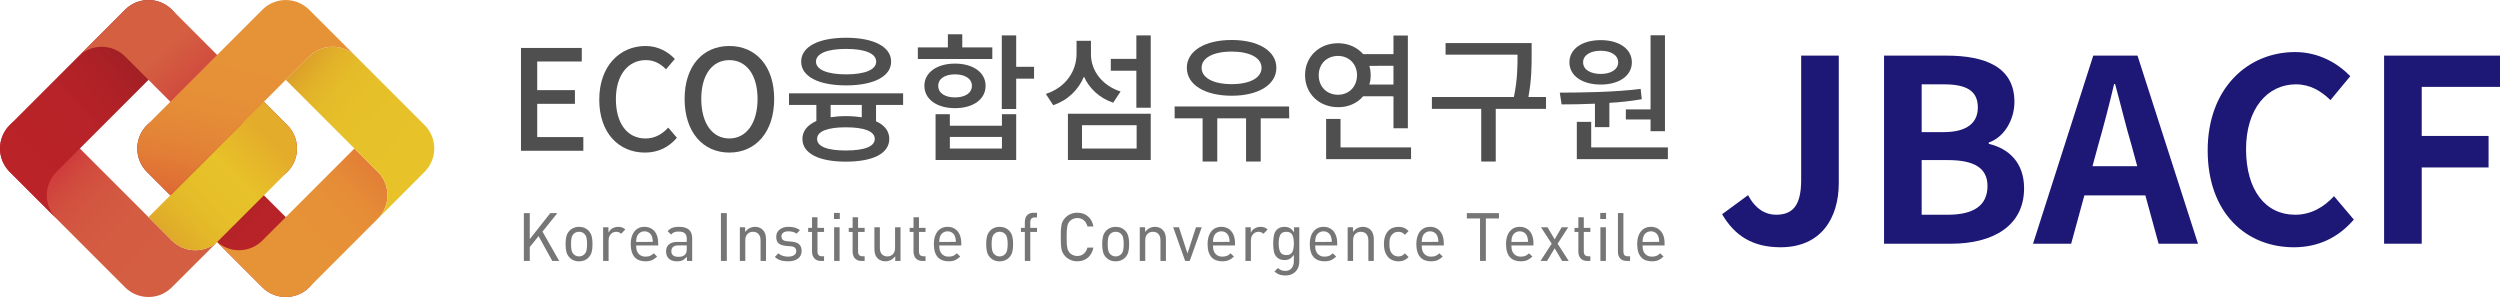 <?xml version="1.0" encoding="utf-8"?>
<!-- Generator: Adobe Illustrator 16.0.0, SVG Export Plug-In . SVG Version: 6.00 Build 0)  -->
<!DOCTYPE svg PUBLIC "-//W3C//DTD SVG 1.1//EN" "http://www.w3.org/Graphics/SVG/1.1/DTD/svg11.dtd">
<svg version="1.1" id="Layer_1" xmlns="http://www.w3.org/2000/svg" xmlns:xlink="http://www.w3.org/1999/xlink" x="0px" y="0px"
	 width="429.522px" height="51.03px" viewBox="0 0 429.522 51.03" enable-background="new 0 0 429.522 51.03" xml:space="preserve">
<g>
	<defs>
		<path id="SVGID_1_" d="M1.662,21.497C0.564,22.597,0.01,24.035,0,25.477v0.076c0.01,1.441,0.564,2.88,1.662,3.979l19.832,19.834
			c1.11,1.108,2.564,1.662,4.021,1.662c0.173,0,0.349-0.01,0.522-0.025c0.085-0.008,0.17-0.021,0.254-0.029
			c0.086-0.016,0.174-0.023,0.262-0.038c0.116-0.022,0.23-0.055,0.343-0.081c0.054-0.019,0.106-0.023,0.161-0.039
			c0.131-0.039,0.264-0.082,0.396-0.131c0.029-0.011,0.062-0.021,0.089-0.031c0.148-0.054,0.289-0.115,0.426-0.186
			c0.021-0.011,0.033-0.018,0.047-0.021c0.148-0.073,0.294-0.157,0.439-0.245c0.008,0,0.01-0.002,0.016-0.007
			c0.146-0.088,0.295-0.188,0.435-0.293c0.143-0.106,0.28-0.22,0.415-0.344c0.069-0.065,0.146-0.127,0.214-0.19
			c0.032-0.034,0.059-0.069,0.089-0.1l7.748-7.741l0.195-0.196c-2.218,2.214-5.816,2.214-8.033-0.004l-4.018-4.019L9.701,21.497
			c-1.11-1.109-2.564-1.666-4.019-1.666C4.228,19.831,2.773,20.387,1.662,21.497"/>
	</defs>
	<clipPath id="SVGID_2_">
		<use xlink:href="#SVGID_1_"  overflow="visible"/>
	</clipPath>
	
		<linearGradient id="SVGID_3_" gradientUnits="userSpaceOnUse" x1="73.716" y1="67.154" x2="74.716" y2="67.154" gradientTransform="matrix(-25.578 -25.297 -25.297 25.578 3618.243 197.477)">
		<stop  offset="0" style="stop-color:#D45F41"/>
		<stop  offset="0.005" style="stop-color:#D45F41"/>
		<stop  offset="0.452" style="stop-color:#D45D41"/>
		<stop  offset="0.647" style="stop-color:#D35740"/>
		<stop  offset="0.793" style="stop-color:#D14B3E"/>
		<stop  offset="0.914" style="stop-color:#CF383B"/>
		<stop  offset="1" style="stop-color:#CD1E39"/>
	</linearGradient>
	<polygon clip-path="url(#SVGID_2_)" fill="url(#SVGID_3_)" points="18.99,69.811 -15.598,35.602 18.576,1.049 53.164,35.257 	"/>
</g>
<g>
	<defs>
		<path id="SVGID_4_" d="M25.515,0c-1.455,0-2.91,0.555-4.02,1.666L1.662,21.497c-2.148,2.149-2.214,5.595-0.189,7.825H1.462
			l0.11,0.11c0.032,0.031,0.061,0.069,0.089,0.101c0.031,0.033,0.073,0.059,0.104,0.09l7.937,7.947
			c-2.219-2.219-2.219-5.818,0-8.037L29.533,9.701c2.221-2.22,2.221-5.816,0-8.035C28.424,0.555,26.97,0,25.515,0z"/>
	</defs>
	<clipPath id="SVGID_5_">
		<use xlink:href="#SVGID_4_"  overflow="visible"/>
	</clipPath>
	
		<linearGradient id="SVGID_6_" gradientUnits="userSpaceOnUse" x1="70.556" y1="68.059" x2="71.556" y2="68.059" gradientTransform="matrix(21.926 -20.099 -20.099 -21.926 -173.658 2938.416)">
		<stop  offset="0" style="stop-color:#BA2328"/>
		<stop  offset="0.377" style="stop-color:#B72328"/>
		<stop  offset="0.657" style="stop-color:#AD2126"/>
		<stop  offset="0.904" style="stop-color:#9D1F24"/>
		<stop  offset="1" style="stop-color:#941E23"/>
	</linearGradient>
	<polygon clip-path="url(#SVGID_5_)" fill="url(#SVGID_6_)" points="-19.266,17.155 17.003,-16.092 50.468,20.416 14.199,53.662 	
		"/>
</g>
<g>
	<defs>
		<path id="SVGID_7_" d="M21.708,1.475V1.463l-0.104,0.103C21.57,1.6,21.53,1.629,21.495,1.667
			c-0.033,0.034-0.063,0.069-0.096,0.104l-7.941,7.93c2.221-2.217,5.822-2.217,8.037,0.003l19.832,19.831
			c1.111,1.111,2.566,1.664,4.019,1.664c1.455,0,2.911-0.553,4.019-1.664c2.221-2.221,2.221-5.819-0.001-8.038L29.533,1.666
			c-1.107-1.108-2.559-1.661-4.01-1.661C24.156,0.005,22.789,0.495,21.708,1.475"/>
	</defs>
	<clipPath id="SVGID_8_">
		<use xlink:href="#SVGID_7_"  overflow="visible"/>
	</clipPath>
	
		<linearGradient id="SVGID_9_" gradientUnits="userSpaceOnUse" x1="69.603" y1="64.277" x2="70.603" y2="64.277" gradientTransform="matrix(16.304 18.412 18.412 -16.304 -2291.015 -223.88)">
		<stop  offset="0" style="stop-color:#D45F41"/>
		<stop  offset="0.364" style="stop-color:#D0463D"/>
		<stop  offset="0.753" style="stop-color:#CE2C3A"/>
		<stop  offset="1" style="stop-color:#CD1E39"/>
	</linearGradient>
	<polygon clip-path="url(#SVGID_8_)" fill="url(#SVGID_9_)" points="34.829,-18.919 67.068,17.489 30.215,50.123 -2.024,13.714 	"/>
</g>
<g>
	<defs>
		<path id="SVGID_10_" d="M25.248,21.497c-2.214,2.219-2.214,5.817,0,8.036L45.08,49.367c1.108,1.108,2.567,1.662,4.018,1.662
			c1.46,0,2.912-0.554,4.02-1.662c2.221-2.22,2.221-5.821,0-8.039L33.286,21.497c-1.108-1.109-2.562-1.666-4.016-1.666
			C27.815,19.831,26.36,20.387,25.248,21.497"/>
	</defs>
	<clipPath id="SVGID_11_">
		<use xlink:href="#SVGID_10_"  overflow="visible"/>
	</clipPath>
	
		<linearGradient id="SVGID_12_" gradientUnits="userSpaceOnUse" x1="74.276" y1="67.46" x2="75.276" y2="67.46" gradientTransform="matrix(-19.712 -18.974 -18.974 19.712 2793.194 124.582)">
		<stop  offset="0" style="stop-color:#BA2328"/>
		<stop  offset="0.296" style="stop-color:#B72328"/>
		<stop  offset="0.516" style="stop-color:#AF2226"/>
		<stop  offset="0.711" style="stop-color:#A01F24"/>
		<stop  offset="0.89" style="stop-color:#8B1B20"/>
		<stop  offset="1" style="stop-color:#7B181D"/>
	</linearGradient>
	<polygon clip-path="url(#SVGID_11_)" fill="url(#SVGID_12_)" points="39.802,67.169 7.446,36.025 38.571,3.69 70.927,34.835 	"/>
</g>
<g>
	<defs>
		<path id="SVGID_13_" d="M41.327,21.497L25.515,37.309l4.018,4.019c1.941,1.939,4.929,2.186,7.139,0.736l0.074,0.09l0.815-0.818
			c0.004-0.003,0.004-0.004,0.004-0.006l11.799-11.797c2.153-2.151,2.209-5.593,0.193-7.826h0.012l-0.11-0.108
			c-0.032-0.033-0.063-0.07-0.095-0.102c-0.033-0.032-0.063-0.062-0.098-0.09l-7.939-7.949
			C43.546,15.679,43.546,19.276,41.327,21.497"/>
	</defs>
	<clipPath id="SVGID_14_">
		<use xlink:href="#SVGID_13_"  overflow="visible"/>
	</clipPath>
	
		<linearGradient id="SVGID_15_" gradientUnits="userSpaceOnUse" x1="73.363" y1="64.028" x2="74.363" y2="64.028" gradientTransform="matrix(-21.785 21.082 21.082 21.785 293.176 -2919.088)">
		<stop  offset="0" style="stop-color:#E4AC2B"/>
		<stop  offset="0.286" style="stop-color:#E7C229"/>
		<stop  offset="0.476" style="stop-color:#E6BF29"/>
		<stop  offset="0.627" style="stop-color:#E3B829"/>
		<stop  offset="0.763" style="stop-color:#E0AC29"/>
		<stop  offset="0.89" style="stop-color:#DA9A28"/>
		<stop  offset="1" style="stop-color:#D48528"/>
	</linearGradient>
	<polygon clip-path="url(#SVGID_14_)" fill="url(#SVGID_15_)" points="66.592,28.978 38.117,56.535 10.496,27.993 38.971,0.436 	"/>
</g>
<g>
	<defs>
		<path id="SVGID_16_" d="M45.08,41.328c-2.217,2.218-5.814,2.218-8.035,0l7.936,7.93c0.033,0.037,0.066,0.07,0.1,0.109
			c0.035,0.033,0.074,0.063,0.109,0.095l0.104,0.106v-0.01c1.078,0.979,2.44,1.472,3.804,1.472c1.454,0,2.912-0.554,4.02-1.661
			l11.799-11.798c2.218-2.222,2.212-5.819-0.007-8.038l-4.018-4.019L45.08,41.328z"/>
	</defs>
	<clipPath id="SVGID_17_">
		<use xlink:href="#SVGID_16_"  overflow="visible"/>
	</clipPath>
	
		<linearGradient id="SVGID_18_" gradientUnits="userSpaceOnUse" x1="70.627" y1="68.085" x2="71.627" y2="68.085" gradientTransform="matrix(21.291 -20.869 -20.869 -21.291 -37.482 2968.36)">
		<stop  offset="0" style="stop-color:#E69337"/>
		<stop  offset="0.451" style="stop-color:#E69137"/>
		<stop  offset="0.647" style="stop-color:#E58B37"/>
		<stop  offset="0.795" style="stop-color:#E38136"/>
		<stop  offset="0.917" style="stop-color:#E07235"/>
		<stop  offset="1" style="stop-color:#DE6333"/>
	</linearGradient>
	<polygon clip-path="url(#SVGID_17_)" fill="url(#SVGID_18_)" points="24.29,38.017 52.391,10.472 79.891,38.527 51.789,66.072 	"/>
</g>
<g>
	<defs>
		<path id="SVGID_19_" d="M64.917,37.57c0.025-0.025,0.05-0.05,0.075-0.076L64.917,37.57z M53.118,9.701l-4.02,4.018l11.795,11.796
			l4.018,4.019c2.194,2.194,2.225,5.735,0.081,7.961l0.05-0.051l7.809-7.82c0.033-0.031,0.066-0.057,0.1-0.09
			c0.035-0.031,0.061-0.069,0.093-0.101l0.011-0.009c0.031-0.033,0.061-0.068,0.089-0.104c0.63-0.694,1.058-1.512,1.282-2.363
			v-0.014c0.045-0.166,0.081-0.333,0.107-0.503c0.004-0.011,0.004-0.021,0.009-0.033c0.022-0.159,0.045-0.321,0.054-0.483
			c0.005-0.021,0.005-0.045,0.005-0.067c0.009-0.148,0.013-0.303,0.013-0.455c-0.006-0.033-0.011-0.067-0.011-0.103
			c-0.004-0.14-0.015-0.276-0.027-0.419c-0.006-0.046-0.014-0.09-0.021-0.14c-0.019-0.129-0.031-0.256-0.059-0.381
			c-0.013-0.06-0.03-0.115-0.046-0.173c-0.025-0.114-0.056-0.23-0.087-0.343c-0.02-0.068-0.052-0.135-0.072-0.203
			c-0.032-0.104-0.067-0.203-0.108-0.306c-0.033-0.076-0.072-0.153-0.111-0.228c-0.038-0.089-0.076-0.177-0.119-0.263
			c-0.048-0.084-0.101-0.171-0.152-0.255c-0.049-0.072-0.082-0.147-0.13-0.219c-0.068-0.099-0.142-0.192-0.213-0.29
			c-0.042-0.054-0.079-0.106-0.12-0.161c-0.121-0.147-0.248-0.291-0.387-0.424L61.153,9.695c-1.112-1.106-2.564-1.658-4.015-1.658
			C55.683,8.037,54.228,8.592,53.118,9.701"/>
	</defs>
	<clipPath id="SVGID_20_">
		<use xlink:href="#SVGID_19_"  overflow="visible"/>
	</clipPath>
	
		<linearGradient id="SVGID_21_" gradientUnits="userSpaceOnUse" x1="74.39" y1="67.284" x2="75.39" y2="67.284" gradientTransform="matrix(-21.088 -17.292 -17.292 21.088 2800.444 -104.465)">
		<stop  offset="0" style="stop-color:#E7C229"/>
		<stop  offset="0.41" style="stop-color:#E6C029"/>
		<stop  offset="0.59" style="stop-color:#E4BB29"/>
		<stop  offset="0.724" style="stop-color:#E2B229"/>
		<stop  offset="0.836" style="stop-color:#DDA429"/>
		<stop  offset="0.933" style="stop-color:#D89228"/>
		<stop  offset="1" style="stop-color:#D48228"/>
	</linearGradient>
	<polygon clip-path="url(#SVGID_20_)" fill="url(#SVGID_21_)" points="64.355,50.081 34.618,25.696 59.357,-4.474 89.094,19.911 	
		"/>
</g>
<g>
	<defs>
		<path id="SVGID_22_" d="M48.887,0.009c-0.139,0.006-0.283,0.015-0.425,0.031c-0.041,0.003-0.087,0.012-0.13,0.017
			c-0.129,0.019-0.262,0.036-0.39,0.064c-0.057,0.011-0.113,0.028-0.161,0.039c-0.121,0.03-0.236,0.058-0.354,0.094
			c-0.064,0.016-0.125,0.043-0.19,0.066c-0.106,0.036-0.211,0.07-0.315,0.115c-0.073,0.026-0.142,0.064-0.211,0.095
			c-0.097,0.045-0.19,0.087-0.282,0.137c-0.071,0.038-0.146,0.084-0.22,0.13c-0.086,0.05-0.173,0.098-0.254,0.149
			c-0.073,0.05-0.142,0.109-0.214,0.158c-0.083,0.061-0.158,0.117-0.237,0.179c-0.064,0.049-0.117,0.108-0.177,0.159
			c-0.081,0.074-0.167,0.146-0.247,0.224l-0.005,0.008L25.261,21.488c-0.005,0.002-0.012,0.008-0.013,0.009
			c-1.09,1.093-1.641,2.52-1.662,3.95v0.066v0.069c0.021,1.434,0.572,2.857,1.662,3.95l4.042,4.04l-0.017-0.02l8.035-8.038v-0.002
			l11.789-11.797l4.02-4.017c2.217-2.215,5.809-2.22,8.035-0.006l-0.491-0.487l-7.454-7.44c-0.033-0.035-0.057-0.072-0.09-0.101
			c-0.029-0.034-0.067-0.061-0.101-0.092V1.572c-0.035-0.036-0.073-0.066-0.107-0.098c-0.561-0.506-1.193-0.882-1.863-1.125
			c-0.163-0.063-0.332-0.115-0.505-0.158c0,0-0.009-0.005-0.014-0.005c-0.163-0.042-0.331-0.077-0.497-0.106
			c-0.014-0.002-0.027-0.002-0.027-0.002c-0.168-0.027-0.333-0.046-0.496-0.057c-0.02-0.005-0.043-0.005-0.061-0.005
			c-0.158-0.009-0.311-0.012-0.456-0.012C48.952,0.007,48.924,0.009,48.887,0.009"/>
	</defs>
	<clipPath id="SVGID_23_">
		<use xlink:href="#SVGID_22_"  overflow="visible"/>
	</clipPath>
	
		<linearGradient id="SVGID_24_" gradientUnits="userSpaceOnUse" x1="72.04" y1="63.873" x2="73.04" y2="63.873" gradientTransform="matrix(-7.589 33.308 33.308 7.589 -1535.31 -2881.282)">
		<stop  offset="0" style="stop-color:#E69337"/>
		<stop  offset="0.384" style="stop-color:#E69137"/>
		<stop  offset="0.6" style="stop-color:#E48A37"/>
		<stop  offset="0.774" style="stop-color:#E27F36"/>
		<stop  offset="0.925" style="stop-color:#DF6E34"/>
		<stop  offset="1" style="stop-color:#DE6333"/>
	</linearGradient>
	<polygon clip-path="url(#SVGID_23_)" fill="url(#SVGID_24_)" points="68.423,1.661 59.298,41.709 16.315,31.917 25.44,-8.133 	"/>
</g>
<g>
	<defs>
		<rect id="SVGID_25_" width="429.522" height="51.03"/>
	</defs>
	<clipPath id="SVGID_26_">
		<use xlink:href="#SVGID_25_"  overflow="visible"/>
	</clipPath>
	<polygon clip-path="url(#SVGID_26_)" fill="#504F4F" points="89.51,8.238 99.955,8.238 99.955,10.566 92.297,10.566 92.297,15.486 
		98.777,15.486 98.777,17.839 92.297,17.839 92.297,23.551 100.223,23.551 100.223,25.902 89.51,25.902 	"/>
	<path clip-path="url(#SVGID_26_)" fill="#504F4F" d="M102.957,17.12c0-5.761,3.504-9.217,7.967-9.217
		c2.206,0,3.934,1.055,5.016,2.232l-1.511,1.773c-0.914-0.935-2.017-1.581-3.456-1.581c-3.048,0-5.158,2.544-5.158,6.695
		c0,4.201,1.965,6.769,5.084,6.769c1.611,0,2.858-0.722,3.911-1.869l1.491,1.749c-1.416,1.632-3.217,2.544-5.498,2.544
		C106.364,26.214,102.957,22.903,102.957,17.12"/>
	<path clip-path="url(#SVGID_26_)" fill="#504F4F" d="M117.621,17c0-5.688,3.15-9.098,7.682-9.098c4.535,0,7.707,3.408,7.707,9.098
		c0,5.687-3.172,9.215-7.707,9.215C120.772,26.214,117.621,22.686,117.621,17 M130.155,17c0-4.152-1.92-6.671-4.852-6.671
		c-2.928,0-4.821,2.519-4.821,6.671c0,4.151,1.894,6.791,4.821,6.791C128.235,23.791,130.155,21.151,130.155,17"/>
	<path clip-path="url(#SVGID_26_)" fill="#504F4F" d="M150.51,18.031v2.808c1.496,0.673,2.279,1.704,2.279,3.024
		c0,2.494-2.781,3.91-7.463,3.91c-4.656,0-7.464-1.416-7.464-3.91c0-1.345,0.864-2.4,2.398-3.072v-2.76h-4.704v-1.993h19.607v1.993
		H150.51z M137.647,10.59c0-2.569,2.975-4.104,7.724-4.104c4.729,0,7.733,1.534,7.733,4.104c0,2.545-3.004,4.082-7.733,4.082
		C140.621,14.671,137.647,13.135,137.647,10.59 M140.191,10.59c0,1.392,1.965,2.185,5.18,2.185c3.222,0,5.164-0.793,5.164-2.185
		c0-1.416-1.942-2.186-5.164-2.186C142.156,8.404,140.191,9.174,140.191,10.59 M150.293,23.863c0-1.297-1.802-1.992-4.967-1.992
		c-3.171,0-4.943,0.695-4.943,1.992c0,1.319,1.772,1.992,4.943,1.992C148.491,25.856,150.293,25.183,150.293,23.863 M148.063,18.031
		h-5.352v2.113c0.791-0.119,1.681-0.193,2.615-0.193c1.008,0,1.922,0.074,2.734,0.193L148.063,18.031z"/>
	<path clip-path="url(#SVGID_26_)" fill="#504F4F" d="M170.489,10.135h-12.795V8.143h5.158V5.886h2.475v2.257h5.162V10.135z
		 M164.078,18.583c-3.125,0-5.26-1.535-5.26-3.841c0-2.278,2.135-3.815,5.26-3.815c3.142,0,5.256,1.537,5.256,3.815
		C169.334,17.047,167.22,18.583,164.078,18.583 M172.141,19.615h2.45v7.871H160.74v-7.871h2.451v1.992h8.947L172.141,19.615z
		 M164.078,16.736c1.727,0,2.904-0.746,2.904-1.994c0-1.223-1.18-1.968-2.904-1.968c-1.733,0-2.881,0.745-2.881,1.968
		C161.2,15.99,162.345,16.736,164.078,16.736 M172.141,23.527h-8.948v1.99h8.948V23.527z M177.658,13.52h-3.067v5.207h-2.474V6.078
		h2.474v5.402h3.067V13.52z"/>
	<path clip-path="url(#SVGID_26_)" fill="#504F4F" d="M191.25,17.648c-2.373-0.816-4.103-2.449-5.017-4.486
		c-0.959,2.276-2.733,4.029-5.28,4.919l-1.271-1.943c3.41-1.104,5.279-3.892,5.279-6.913v-2.21h2.475V9.34
		c0,2.762,1.871,5.332,5.089,6.386L191.25,17.648z M183.477,19.544h14.23v7.941h-14.23V19.544z M185.898,25.518h9.386v-4.007h-9.386
		V25.518z M197.707,6.078v12.435h-2.471v-6.362h-4.391V10.11h4.391V6.078H197.707z"/>
	<path clip-path="url(#SVGID_26_)" fill="#504F4F" d="M221.5,20.336h-4.899v7.417h-2.517v-7.417h-4.946v7.417h-2.519v-7.417h-4.805
		v-2.042h19.657L221.5,20.336z M203.908,11.647c0-2.906,3.119-4.777,7.703-4.777c4.563,0,7.68,1.871,7.68,4.777
		c0,2.93-3.117,4.801-7.68,4.801C207.028,16.447,203.908,14.576,203.908,11.647 M206.448,11.647c0,1.752,2.041,2.808,5.164,2.808
		c3.096,0,5.131-1.056,5.131-2.808c0-1.729-2.035-2.785-5.131-2.785C208.489,8.861,206.448,9.918,206.448,11.647"/>
	<path clip-path="url(#SVGID_26_)" fill="#504F4F" d="M234.199,16.543c-1.005,1.174-2.541,1.897-4.314,1.871
		c-3.219,0-5.666-2.305-5.666-5.498c0-3.19,2.447-5.492,5.666-5.492c1.773,0,3.311,0.719,4.314,1.871h5.211V6.104h2.473v15.937
		h-2.473v-5.496L234.199,16.543z M229.883,16.279c1.842,0,3.264-1.344,3.264-3.362c0-1.967-1.422-3.31-3.264-3.31
		c-1.895,0-3.315,1.342-3.315,3.31C226.567,14.936,227.988,16.279,229.883,16.279 M242.432,25.325v2.019H227.84v-6.912h2.476v4.895
		L242.432,25.325L242.432,25.325z M235.26,11.311c0.166,0.504,0.235,1.032,0.235,1.605c0,0.576-0.069,1.104-0.235,1.609h4.149V11.31
		L235.26,11.311z"/>
	<path clip-path="url(#SVGID_26_)" fill="#504F4F" d="M265.621,18.704h-8.638v9.05h-2.496v-9.05h-8.474v-2.042h14.087
		c0.625-3.023,0.625-5.28,0.625-7.271h-12.363V7.398h14.789v1.897c0,2.041,0,4.295-0.556,7.367h3.022v2.042H265.621z"/>
	<path clip-path="url(#SVGID_26_)" fill="#504F4F" d="M274.029,17.815c-2.063,0.096-4.03,0.121-5.734,0.121l-0.311-2.019
		c3.982-0.021,9.313-0.071,13.896-0.647l0.189,1.776c-1.821,0.312-3.721,0.528-5.564,0.626v4.176h-2.477V17.815z M269.639,10.709
		c0-2.305,2.187-3.816,5.377-3.816c3.166,0,5.353,1.512,5.353,3.816s-2.187,3.817-5.353,3.817
		C271.825,14.526,269.639,13.014,269.639,10.709 M286.557,25.325v2.019h-15.645v-6.407h2.469v4.39L286.557,25.325L286.557,25.325z
		 M271.991,10.709c0,1.227,1.226,1.993,3.024,1.993c1.773,0,3-0.767,3-1.993c0-1.221-1.227-1.99-3-1.99
		C273.215,8.719,271.991,9.488,271.991,10.709 M283.58,18.801V6.054h2.475v16.489h-2.475v-2.015h-4.246v-1.729L283.58,18.801z"/>
	<polygon clip-path="url(#SVGID_26_)" fill="#767677" points="95.758,36.615 94.543,36.615 91.02,41.082 91.02,36.615 
		90.002,36.615 90.002,44.828 91.02,44.828 91.02,42.447 92.53,40.568 94.885,44.828 96.074,44.828 93.205,39.794 	"/>
	<path clip-path="url(#SVGID_26_)" fill="#767677" d="M101.14,39.648c-0.181-0.201-0.413-0.365-0.692-0.488
		c-0.275-0.123-0.602-0.188-0.967-0.188c-0.24,0-0.461,0.033-0.675,0.092c-0.21,0.063-0.399,0.145-0.556,0.242
		c-0.156,0.098-0.298,0.211-0.42,0.344c-0.242,0.266-0.418,0.576-0.514,0.938c-0.094,0.361-0.147,0.818-0.147,1.346
		c0,0.541,0.049,1,0.147,1.357c0.094,0.354,0.268,0.668,0.514,0.934c0.425,0.453,0.963,0.676,1.65,0.676
		c0.686,0,1.246-0.228,1.659-0.676c0.253-0.268,0.426-0.578,0.518-0.927c0.096-0.36,0.142-0.819,0.142-1.364
		c0-0.535-0.051-0.99-0.143-1.35C101.559,40.23,101.387,39.914,101.14,39.648 M100.781,42.943c-0.054,0.287-0.176,0.531-0.362,0.715
		c-0.24,0.262-0.555,0.396-0.938,0.396c-0.372,0-0.685-0.131-0.94-0.396c-0.176-0.184-0.294-0.426-0.351-0.715
		c-0.057-0.273-0.079-0.615-0.079-1.01c0-0.396,0.022-0.74,0.079-1.014c0.057-0.289,0.175-0.529,0.351-0.715
		c0.245-0.252,0.559-0.381,0.94-0.381c0.389,0,0.709,0.129,0.943,0.381c0.181,0.186,0.303,0.426,0.356,0.715
		c0.052,0.271,0.083,0.617,0.083,1.014C100.864,42.328,100.832,42.669,100.781,42.943"/>
	<path clip-path="url(#SVGID_26_)" fill="#767677" d="M106.207,38.97c-0.303,0-0.589,0.066-0.852,0.188
		c-0.26,0.121-0.459,0.287-0.603,0.49l-0.213,0.313v-0.914h-0.919v5.781h0.941v-3.535c0-0.285,0.056-0.545,0.172-0.766
		c0.111-0.221,0.27-0.396,0.463-0.52c0.195-0.121,0.412-0.185,0.645-0.185c0.219,0,0.395,0.034,0.537,0.106
		c0.107,0.051,0.219,0.133,0.334,0.24l0.723-0.74c-0.165-0.154-0.338-0.27-0.51-0.336C106.717,39.011,106.478,38.97,106.207,38.97"
		/>
	<path clip-path="url(#SVGID_26_)" fill="#767677" d="M111.99,39.318c-0.356-0.23-0.782-0.348-1.263-0.348
		c-0.477,0-0.891,0.117-1.238,0.348c-0.354,0.23-0.629,0.568-0.822,1.004c-0.198,0.441-0.297,0.984-0.297,1.607
		c0,0.541,0.063,1.006,0.195,1.391c0.123,0.377,0.295,0.682,0.518,0.912c0.225,0.229,0.488,0.395,0.793,0.5
		c0.306,0.109,0.639,0.164,1.003,0.164c0.469,0,0.862-0.07,1.169-0.213c0.284-0.127,0.568-0.332,0.852-0.605l-0.58-0.559
		c-0.206,0.191-0.4,0.332-0.588,0.42c-0.209,0.101-0.491,0.15-0.83,0.15c-0.34,0-0.633-0.074-0.871-0.229
		c-0.238-0.146-0.424-0.357-0.547-0.629c-0.125-0.262-0.187-0.582-0.187-0.949v-0.115h3.784V41.75c0-0.547-0.092-1.041-0.279-1.458
		C112.616,39.875,112.342,39.548,111.99,39.318 M109.291,41.562l0.005-0.125c0.019-0.24,0.034-0.404,0.053-0.502
		c0.018-0.104,0.052-0.223,0.108-0.353c0.107-0.255,0.272-0.456,0.496-0.608c0.225-0.15,0.482-0.23,0.774-0.23
		c0.302,0,0.56,0.08,0.78,0.23c0.213,0.152,0.379,0.358,0.481,0.609c0.096,0.24,0.152,0.529,0.165,0.854l0.008,0.123L109.291,41.562
		z"/>
	<path clip-path="url(#SVGID_26_)" fill="#767677" d="M116.642,38.97c-0.479,0-0.872,0.063-1.174,0.188
		c-0.271,0.107-0.528,0.299-0.761,0.563l0.6,0.58c0.15-0.176,0.312-0.303,0.479-0.384c0.199-0.094,0.464-0.134,0.813-0.134
		c0.481,0,0.82,0.094,1.049,0.299c0.23,0.203,0.343,0.519,0.343,0.938v0.543h-1.663c-0.409,0-0.761,0.068-1.042,0.205
		c-0.284,0.133-0.497,0.322-0.636,0.563c-0.14,0.239-0.217,0.526-0.217,0.85c0,0.496,0.148,0.906,0.434,1.21
		c0.157,0.163,0.359,0.295,0.603,0.379c0.243,0.086,0.539,0.129,0.876,0.129c0.342,0,0.621-0.047,0.84-0.133
		c0.214-0.091,0.426-0.24,0.627-0.447l0.204-0.207v0.72h0.907v-3.906C118.922,39.611,118.181,38.97,116.642,38.97 M117.99,42.771
		c0,0.457-0.093,0.775-0.284,0.973c-0.16,0.156-0.334,0.258-0.521,0.309c-0.182,0.047-0.404,0.07-0.658,0.07
		c-0.98,0-1.186-0.525-1.186-0.969c0-0.314,0.105-0.561,0.303-0.732c0.203-0.172,0.49-0.255,0.856-0.255h1.49V42.771z"/>
	<rect x="123.86" y="36.615" clip-path="url(#SVGID_26_)" fill="#767677" width="1.014" height="8.213"/>
	<path clip-path="url(#SVGID_26_)" fill="#767677" d="M129.695,38.97c-0.274,0-0.546,0.062-0.8,0.168
		c-0.26,0.109-0.481,0.269-0.66,0.478l-0.211,0.233v-0.803h-0.912v5.781h0.936v-3.549c0-0.469,0.129-0.831,0.375-1.081
		c0.248-0.245,0.57-0.373,0.95-0.373c0.246,0,0.466,0.052,0.658,0.155c0.194,0.104,0.353,0.271,0.468,0.494
		c0.115,0.217,0.172,0.488,0.172,0.805v3.549h0.936v-3.73c0-0.699-0.186-1.246-0.556-1.608
		C130.711,39.146,130.254,38.97,129.695,38.97"/>
	<path clip-path="url(#SVGID_26_)" fill="#767677" d="M136.983,41.759c-0.242-0.125-0.543-0.203-0.892-0.232l-0.923-0.088
		c-0.756-0.07-0.913-0.473-0.913-0.801c0-0.274,0.105-0.498,0.318-0.66c0.201-0.154,0.49-0.234,0.862-0.234
		c0.593,0,1.07,0.133,1.425,0.4l0.576-0.6c-0.476-0.381-1.146-0.574-1.994-0.574c-0.602,0-1.105,0.158-1.498,0.473
		c-0.396,0.311-0.582,0.719-0.582,1.255c0,0.325,0.06,0.601,0.182,0.817c0.122,0.215,0.303,0.381,0.537,0.492
		c0.241,0.123,0.547,0.203,0.903,0.236l0.933,0.077c0.734,0.063,0.888,0.483,0.888,0.831c0,0.207-0.064,0.391-0.192,0.535
		c-0.12,0.141-0.297,0.242-0.513,0.313c-0.21,0.063-0.439,0.096-0.688,0.096c-0.708,0-1.271-0.192-1.677-0.573l-0.608,0.625
		c0.19,0.181,0.393,0.319,0.597,0.422c0.23,0.121,0.484,0.205,0.758,0.252c0.277,0.05,0.592,0.074,0.931,0.074
		c0.463,0,0.868-0.069,1.221-0.209c0.343-0.14,0.611-0.343,0.804-0.604c0.188-0.265,0.287-0.593,0.287-0.976
		c0-0.33-0.064-0.608-0.193-0.836C137.405,42.05,137.226,41.878,136.983,41.759"/>
	<path clip-path="url(#SVGID_26_)" fill="#767677" d="M140.452,37.328h-0.938v1.822h-0.664v0.695h0.664v3.426
		c0,0.281,0.058,0.543,0.169,0.781c0.114,0.229,0.277,0.416,0.503,0.559c0.22,0.143,0.494,0.217,0.813,0.217h0.582v-0.797h-0.361
		c-0.35,0-0.769-0.142-0.769-0.818v-3.364h1.13v-0.696h-1.13V37.328z"/>
	<rect x="143.283" y="36.58" clip-path="url(#SVGID_26_)" fill="#767677" width="1" height="1.047"/>
	<rect x="143.311" y="39.046" clip-path="url(#SVGID_26_)" fill="#767677" width="0.941" height="5.781"/>
	<path clip-path="url(#SVGID_26_)" fill="#767677" d="M147.425,37.328h-0.938v1.822h-0.662v0.695h0.662v3.426
		c0,0.281,0.055,0.543,0.17,0.781c0.107,0.229,0.272,0.416,0.498,0.559c0.224,0.143,0.498,0.217,0.813,0.217h0.586v-0.797h-0.369
		c-0.344,0-0.761-0.142-0.761-0.818v-3.364h1.13v-0.696h-1.13L147.425,37.328z"/>
	<path clip-path="url(#SVGID_26_)" fill="#767677" d="M151.526,43.683c-0.242-0.246-0.357-0.615-0.357-1.09v-3.547h-0.941v3.725
		c0,0.351,0.044,0.662,0.128,0.924c0.081,0.257,0.225,0.488,0.424,0.691c0.346,0.338,0.799,0.51,1.354,0.51
		c0.28,0,0.548-0.057,0.807-0.166c0.254-0.105,0.477-0.264,0.663-0.469l0.206-0.223v0.79h0.907v-5.782h-0.938v3.547
		c0,0.471-0.127,0.84-0.377,1.086c-0.248,0.246-0.566,0.375-0.949,0.375C152.075,44.054,151.764,43.925,151.526,43.683"/>
	<path clip-path="url(#SVGID_26_)" fill="#767677" d="M157.888,37.328h-0.938v1.822h-0.662v0.695h0.662v3.426
		c0,0.281,0.058,0.543,0.17,0.781c0.104,0.229,0.274,0.416,0.5,0.559c0.22,0.143,0.492,0.217,0.813,0.217h0.585v-0.797h-0.367
		c-0.347,0-0.762-0.142-0.762-0.818v-3.364h1.129v-0.696h-1.129L157.888,37.328z"/>
	<path clip-path="url(#SVGID_26_)" fill="#767677" d="M164.063,39.318c-0.354-0.23-0.778-0.348-1.266-0.348
		c-0.471,0-0.887,0.117-1.236,0.348c-0.356,0.23-0.625,0.568-0.817,1.004c-0.198,0.441-0.301,0.984-0.301,1.607
		c0,0.541,0.066,1.006,0.189,1.391c0.128,0.377,0.304,0.682,0.524,0.912c0.223,0.229,0.486,0.395,0.791,0.5
		c0.307,0.109,0.643,0.164,1.004,0.164c0.469,0,0.858-0.07,1.172-0.213c0.283-0.127,0.568-0.332,0.85-0.605l-0.58-0.559
		c-0.205,0.191-0.397,0.332-0.585,0.42c-0.214,0.101-0.498,0.15-0.831,0.15c-0.348,0-0.639-0.074-0.878-0.229
		c-0.234-0.146-0.416-0.357-0.542-0.629c-0.125-0.262-0.186-0.582-0.186-0.949v-0.115h3.783V41.75c0-0.547-0.1-1.041-0.281-1.458
		C164.692,39.875,164.414,39.548,164.063,39.318 M161.364,41.562l0.008-0.125c0.013-0.24,0.031-0.404,0.048-0.502
		c0.018-0.104,0.056-0.223,0.112-0.353c0.104-0.255,0.271-0.456,0.492-0.608c0.223-0.15,0.487-0.23,0.776-0.23
		c0.297,0,0.563,0.08,0.777,0.23c0.221,0.152,0.387,0.358,0.482,0.609c0.1,0.24,0.156,0.529,0.164,0.854l0.003,0.123L161.364,41.562
		z"/>
	<path clip-path="url(#SVGID_26_)" fill="#767677" d="M173.4,39.648c-0.18-0.201-0.411-0.365-0.688-0.488
		c-0.275-0.123-0.606-0.188-0.968-0.188c-0.236,0-0.461,0.033-0.672,0.092c-0.216,0.063-0.399,0.145-0.561,0.242
		c-0.158,0.098-0.303,0.211-0.417,0.344c-0.247,0.266-0.42,0.576-0.516,0.938c-0.099,0.361-0.147,0.818-0.147,1.346
		c0,0.541,0.052,1,0.147,1.357c0.096,0.354,0.264,0.668,0.516,0.934c0.424,0.453,0.958,0.676,1.646,0.676
		c0.685,0,1.243-0.228,1.657-0.676c0.252-0.268,0.427-0.578,0.521-0.927c0.096-0.36,0.142-0.819,0.142-1.364
		c0-0.535-0.048-0.99-0.142-1.35C173.823,40.23,173.646,39.914,173.4,39.648 M173.039,42.943c-0.054,0.287-0.174,0.531-0.354,0.715
		c-0.244,0.262-0.563,0.396-0.94,0.396c-0.373,0-0.686-0.131-0.938-0.396c-0.177-0.184-0.295-0.426-0.351-0.715
		c-0.056-0.273-0.086-0.615-0.086-1.01c0-0.396,0.03-0.74,0.086-1.014c0.056-0.289,0.174-0.529,0.348-0.715
		c0.245-0.252,0.562-0.381,0.939-0.381c0.39,0,0.711,0.129,0.941,0.381c0.182,0.186,0.302,0.426,0.354,0.715
		c0.057,0.271,0.089,0.617,0.089,1.014C173.129,42.328,173.097,42.669,173.039,42.943"/>
	<path clip-path="url(#SVGID_26_)" fill="#767677" d="M176.733,36.769c-0.224,0.137-0.385,0.326-0.494,0.562
		c-0.11,0.233-0.164,0.5-0.164,0.778v1.041h-0.672v0.695h0.672v4.982h0.938v-4.982h1.156V39.15h-1.156v-0.979
		c0-0.676,0.411-0.818,0.756-0.818h0.4v-0.797h-0.618C177.228,36.556,176.95,36.628,176.733,36.769"/>
	<path clip-path="url(#SVGID_26_)" fill="#767677" d="M183.367,38.939c0.039-0.219,0.084-0.395,0.149-0.527
		c0.064-0.135,0.157-0.27,0.273-0.398c0.158-0.178,0.352-0.313,0.578-0.406c0.222-0.098,0.465-0.145,0.72-0.145
		c0.468,0,0.856,0.145,1.163,0.422c0.279,0.26,0.475,0.604,0.585,1.023h1.034c-0.149-0.736-0.465-1.316-0.929-1.719
		c-0.497-0.428-1.116-0.645-1.854-0.645c-0.403,0-0.785,0.074-1.132,0.219c-0.349,0.148-0.657,0.364-0.933,0.646
		c-0.188,0.194-0.334,0.399-0.436,0.606c-0.105,0.211-0.18,0.437-0.223,0.676c-0.045,0.242-0.076,0.519-0.093,0.81
		c-0.011,0.306-0.019,0.715-0.019,1.222c0,0.657,0.015,1.174,0.041,1.526c0.021,0.344,0.093,0.666,0.2,0.963
		c0.107,0.287,0.283,0.563,0.523,0.822c0.176,0.176,0.369,0.334,0.598,0.465c0.215,0.135,0.453,0.231,0.689,0.297
		c0.564,0.147,1.231,0.127,1.79-0.063c0.308-0.104,0.591-0.265,0.83-0.472c0.238-0.209,0.451-0.475,0.615-0.786
		c0.144-0.279,0.252-0.593,0.324-0.94h-1.025c-0.069,0.26-0.174,0.5-0.313,0.707c-0.16,0.233-0.365,0.416-0.604,0.545
		s-0.522,0.194-0.838,0.194c-0.255,0-0.498-0.052-0.72-0.146c-0.228-0.101-0.42-0.231-0.578-0.399
		c-0.116-0.147-0.209-0.283-0.273-0.412c-0.065-0.131-0.11-0.308-0.149-0.526c-0.043-0.215-0.066-0.454-0.078-0.713
		c-0.019-0.25-0.022-0.597-0.022-1.06c0-0.468,0.004-0.82,0.022-1.072C183.301,39.392,183.325,39.15,183.367,38.939"/>
	<path clip-path="url(#SVGID_26_)" fill="#767677" d="M193.339,39.648c-0.183-0.201-0.414-0.365-0.687-0.488
		c-0.277-0.123-0.608-0.188-0.976-0.188c-0.231,0-0.457,0.033-0.674,0.092c-0.209,0.063-0.395,0.145-0.559,0.242
		c-0.154,0.098-0.293,0.211-0.414,0.344c-0.246,0.266-0.42,0.576-0.517,0.938c-0.098,0.361-0.145,0.818-0.145,1.346
		c0,0.541,0.047,1,0.142,1.357c0.1,0.354,0.268,0.668,0.52,0.934c0.42,0.453,0.963,0.676,1.645,0.676
		c0.688,0,1.248-0.228,1.662-0.676c0.254-0.268,0.427-0.578,0.517-0.927c0.099-0.36,0.146-0.819,0.146-1.364
		c0-0.535-0.051-0.99-0.146-1.35C193.759,40.23,193.585,39.914,193.339,39.648 M192.98,42.943c-0.056,0.287-0.177,0.531-0.354,0.715
		c-0.244,0.262-0.563,0.396-0.944,0.396c-0.367,0-0.685-0.131-0.937-0.396c-0.18-0.184-0.297-0.426-0.354-0.715
		c-0.05-0.273-0.078-0.615-0.078-1.01c0-0.396,0.028-0.74,0.078-1.014c0.059-0.289,0.176-0.529,0.352-0.715
		c0.242-0.252,0.56-0.381,0.937-0.381c0.396,0,0.714,0.129,0.947,0.381c0.181,0.186,0.301,0.426,0.354,0.715
		c0.052,0.271,0.082,0.617,0.082,1.014C193.065,42.328,193.033,42.669,192.98,42.943"/>
	<path clip-path="url(#SVGID_26_)" fill="#767677" d="M198.412,38.97c-0.279,0-0.547,0.062-0.806,0.168
		c-0.259,0.109-0.478,0.269-0.661,0.478l-0.205,0.233v-0.803h-0.916v5.781h0.939v-3.549c0-0.469,0.125-0.831,0.371-1.081
		c0.25-0.245,0.567-0.373,0.953-0.373c0.241,0,0.465,0.052,0.657,0.155c0.194,0.104,0.351,0.271,0.466,0.494
		c0.112,0.217,0.168,0.488,0.168,0.805v3.549h0.938v-3.73c0-0.699-0.184-1.246-0.555-1.608
		C199.426,39.146,198.967,38.97,198.412,38.97"/>
	<polygon clip-path="url(#SVGID_26_)" fill="#767677" points="202.555,39.046 201.565,39.046 203.616,44.828 204.407,44.828 
		206.465,39.046 205.477,39.046 204.018,43.546 	"/>
	<path clip-path="url(#SVGID_26_)" fill="#767677" d="M211.094,39.318c-0.35-0.23-0.783-0.348-1.266-0.348
		c-0.471,0-0.891,0.117-1.241,0.348c-0.349,0.23-0.625,0.568-0.817,1.004c-0.194,0.441-0.297,0.984-0.297,1.607
		c0,0.541,0.063,1.006,0.188,1.391c0.127,0.377,0.305,0.682,0.524,0.912c0.224,0.229,0.487,0.395,0.793,0.5
		c0.306,0.109,0.644,0.164,1,0.164c0.474,0,0.862-0.07,1.171-0.213c0.284-0.127,0.569-0.332,0.854-0.605l-0.58-0.559
		c-0.207,0.191-0.395,0.332-0.586,0.42c-0.214,0.101-0.493,0.15-0.832,0.15c-0.342,0-0.635-0.074-0.873-0.229
		c-0.235-0.146-0.42-0.357-0.55-0.629c-0.116-0.262-0.179-0.582-0.179-0.949v-0.115h3.784V41.75c0-0.547-0.099-1.041-0.282-1.458
		C211.719,39.875,211.448,39.548,211.094,39.318 M208.395,41.562l0.009-0.125c0.013-0.24,0.032-0.404,0.049-0.502
		c0.019-0.104,0.055-0.223,0.113-0.353c0.101-0.255,0.27-0.456,0.489-0.608c0.222-0.15,0.482-0.23,0.776-0.23
		c0.299,0,0.56,0.08,0.778,0.23c0.221,0.152,0.381,0.358,0.481,0.609c0.099,0.24,0.154,0.529,0.166,0.854l0.003,0.123
		L208.395,41.562z"/>
	<path clip-path="url(#SVGID_26_)" fill="#767677" d="M216.561,38.97c-0.304,0-0.597,0.066-0.853,0.188
		c-0.259,0.121-0.462,0.287-0.595,0.49l-0.221,0.313v-0.914h-0.916v5.781h0.938v-3.535c0-0.285,0.059-0.545,0.171-0.766
		c0.114-0.221,0.271-0.396,0.472-0.52c0.191-0.121,0.405-0.185,0.638-0.185c0.22,0,0.396,0.034,0.534,0.106
		c0.106,0.051,0.222,0.133,0.339,0.24l0.721-0.74c-0.165-0.154-0.336-0.27-0.51-0.336C217.073,39.011,216.83,38.97,216.561,38.97"/>
	<path clip-path="url(#SVGID_26_)" fill="#767677" d="M221.487,39.121c-0.224-0.1-0.494-0.148-0.802-0.148
		c-0.28,0-0.534,0.045-0.76,0.131c-0.223,0.084-0.408,0.203-0.557,0.355c-0.245,0.246-0.407,0.563-0.489,0.932
		c-0.084,0.379-0.133,0.859-0.133,1.432c0,0.578,0.045,1.061,0.127,1.436c0.081,0.365,0.248,0.676,0.495,0.93
		c0.148,0.158,0.339,0.283,0.566,0.365c0.49,0.188,1.104,0.168,1.528-0.014c0.228-0.098,0.438-0.264,0.623-0.496l0.209-0.254v1.1
		c0,0.467-0.118,0.859-0.36,1.168c-0.244,0.318-0.623,0.482-1.119,0.482c-0.289,0-0.535-0.051-0.729-0.141
		c-0.173-0.072-0.349-0.191-0.53-0.354l-0.586,0.604c0.166,0.146,0.332,0.269,0.495,0.362c0.192,0.113,0.403,0.191,0.621,0.242
		c0.224,0.047,0.483,0.074,0.772,0.074c0.49,0,0.92-0.104,1.271-0.312c0.355-0.207,0.627-0.492,0.822-0.853
		c0.187-0.365,0.279-0.785,0.279-1.259v-5.86h-0.9v0.863l-0.213-0.267C221.923,39.394,221.71,39.218,221.487,39.121 M222.061,40.402
		c0.158,0.35,0.237,0.83,0.237,1.422c0,0.594-0.079,1.072-0.237,1.426c-0.183,0.383-0.532,0.578-1.062,0.578
		c-0.528,0-0.888-0.195-1.062-0.574c-0.166-0.352-0.252-0.834-0.252-1.43s0.086-1.076,0.252-1.426
		c0.175-0.381,0.533-0.572,1.062-0.572C221.528,39.826,221.878,40.019,222.061,40.402"/>
	<path clip-path="url(#SVGID_26_)" fill="#767677" d="M228.655,39.318c-0.353-0.23-0.781-0.348-1.266-0.348
		c-0.474,0-0.89,0.117-1.238,0.348c-0.347,0.23-0.623,0.568-0.82,1.004c-0.196,0.441-0.297,0.984-0.297,1.607
		c0,0.541,0.062,1.006,0.189,1.391c0.122,0.377,0.305,0.682,0.526,0.912c0.219,0.229,0.484,0.395,0.791,0.5
		c0.305,0.109,0.642,0.164,1,0.164c0.469,0,0.861-0.07,1.172-0.213c0.287-0.127,0.57-0.332,0.851-0.605l-0.584-0.559
		c-0.199,0.191-0.396,0.332-0.578,0.42c-0.219,0.101-0.498,0.15-0.835,0.15c-0.341,0-0.637-0.074-0.866-0.229
		c-0.244-0.146-0.427-0.357-0.552-0.629c-0.128-0.262-0.188-0.582-0.188-0.949v-0.115h3.783V41.75c0-0.547-0.092-1.041-0.283-1.458
		C229.283,39.875,229.008,39.548,228.655,39.318 M225.951,41.562l0.01-0.125c0.017-0.24,0.033-0.404,0.051-0.502
		c0.021-0.104,0.055-0.223,0.111-0.353c0.103-0.255,0.272-0.456,0.494-0.608c0.223-0.15,0.481-0.23,0.774-0.23
		c0.299,0,0.56,0.08,0.775,0.23c0.222,0.152,0.384,0.358,0.484,0.609c0.098,0.24,0.149,0.529,0.165,0.854l0.003,0.123
		L225.951,41.562z"/>
	<path clip-path="url(#SVGID_26_)" fill="#767677" d="M234.121,38.97c-0.273,0-0.543,0.062-0.804,0.168
		c-0.256,0.109-0.478,0.269-0.659,0.478l-0.207,0.233v-0.803h-0.914v5.781h0.936v-3.549c0-0.469,0.132-0.831,0.377-1.081
		c0.25-0.245,0.568-0.373,0.951-0.373c0.242,0,0.466,0.052,0.658,0.155c0.197,0.104,0.353,0.271,0.467,0.494
		c0.109,0.217,0.17,0.488,0.17,0.805v3.549h0.937v-3.73c0-0.699-0.187-1.246-0.557-1.608
		C235.139,39.146,234.683,38.97,234.121,38.97"/>
	<path clip-path="url(#SVGID_26_)" fill="#767677" d="M239.076,43.474c-0.248-0.33-0.365-0.834-0.365-1.541
		c0-0.371,0.023-0.664,0.074-0.897c0.057-0.241,0.158-0.454,0.293-0.632c0.281-0.381,0.674-0.577,1.17-0.577
		c0.252,0,0.476,0.046,0.654,0.14c0.152,0.078,0.313,0.203,0.467,0.375l0.643-0.638c-0.233-0.247-0.481-0.431-0.735-0.541
		c-0.289-0.125-0.637-0.19-1.024-0.19c-0.322,0-0.636,0.059-0.936,0.162c-0.293,0.104-0.553,0.276-0.784,0.512
		c-0.231,0.23-0.418,0.543-0.557,0.92c-0.134,0.379-0.202,0.84-0.202,1.365c0,0.688,0.113,1.264,0.351,1.709
		c0.229,0.438,0.531,0.764,0.899,0.957c0.38,0.197,0.793,0.301,1.229,0.301c0.256,0,0.495-0.027,0.709-0.084
		c0.204-0.057,0.405-0.146,0.592-0.268c0.158-0.104,0.315-0.23,0.461-0.383l-0.642-0.625c-0.161,0.166-0.316,0.293-0.474,0.372
		c-0.188,0.095-0.401,0.146-0.646,0.146C239.752,44.054,239.36,43.861,239.076,43.474"/>
	<path clip-path="url(#SVGID_26_)" fill="#767677" d="M246.962,39.318c-0.353-0.23-0.776-0.348-1.263-0.348
		c-0.475,0-0.891,0.117-1.237,0.348c-0.351,0.23-0.631,0.568-0.823,1.004c-0.194,0.441-0.299,0.984-0.299,1.607
		c0,0.541,0.069,1.006,0.194,1.391c0.125,0.377,0.301,0.682,0.522,0.912c0.224,0.229,0.487,0.395,0.787,0.5
		c0.312,0.109,0.646,0.164,1.008,0.164c0.47,0,0.858-0.07,1.17-0.213c0.283-0.127,0.568-0.332,0.852-0.605l-0.582-0.559
		c-0.204,0.191-0.396,0.332-0.584,0.42c-0.215,0.101-0.492,0.15-0.829,0.15c-0.346,0-0.637-0.074-0.872-0.229
		c-0.238-0.146-0.426-0.357-0.551-0.629c-0.123-0.262-0.188-0.582-0.188-0.949v-0.115h3.789V41.75c0-0.547-0.1-1.041-0.279-1.458
		C247.587,39.875,247.317,39.548,246.962,39.318 M244.264,41.562l0.008-0.125c0.014-0.24,0.031-0.404,0.052-0.502
		c0.019-0.104,0.058-0.223,0.112-0.353c0.1-0.255,0.266-0.456,0.49-0.608c0.224-0.15,0.483-0.23,0.773-0.23
		c0.298,0,0.563,0.08,0.779,0.23c0.221,0.152,0.381,0.358,0.48,0.609c0.098,0.24,0.157,0.529,0.162,0.854l0.007,0.123
		L244.264,41.562z"/>
	<polygon clip-path="url(#SVGID_26_)" fill="#767677" points="254.283,44.828 255.283,44.828 255.283,37.535 257.537,37.535 
		257.537,36.615 252.019,36.615 252.019,37.535 254.283,37.535 	"/>
	<path clip-path="url(#SVGID_26_)" fill="#767677" d="M262.367,39.318c-0.354-0.23-0.779-0.348-1.265-0.348
		c-0.474,0-0.89,0.117-1.237,0.348c-0.352,0.23-0.625,0.568-0.82,1.004c-0.195,0.441-0.297,0.984-0.297,1.607
		c0,0.541,0.063,1.006,0.192,1.391c0.125,0.377,0.3,0.682,0.521,0.912c0.226,0.229,0.49,0.395,0.793,0.5
		c0.307,0.109,0.642,0.164,1.004,0.164c0.469,0,0.861-0.07,1.168-0.213c0.283-0.127,0.566-0.332,0.852-0.605l-0.577-0.559
		c-0.205,0.191-0.399,0.332-0.586,0.42c-0.212,0.101-0.494,0.15-0.835,0.15s-0.632-0.074-0.868-0.229
		c-0.239-0.146-0.425-0.357-0.55-0.629c-0.125-0.262-0.186-0.582-0.186-0.949v-0.115h3.787V41.75c0-0.547-0.096-1.041-0.283-1.458
		C262.992,39.875,262.723,39.548,262.367,39.318 M259.666,41.562l0.01-0.125c0.018-0.24,0.035-0.404,0.052-0.502
		c0.018-0.104,0.055-0.223,0.11-0.353c0.104-0.255,0.272-0.456,0.494-0.608c0.223-0.15,0.479-0.23,0.776-0.23
		c0.295,0,0.556,0.08,0.776,0.23c0.217,0.152,0.379,0.358,0.481,0.609c0.099,0.24,0.151,0.529,0.163,0.854l0.009,0.123
		L259.666,41.562z"/>
	<polygon clip-path="url(#SVGID_26_)" fill="#767677" points="267.651,41.808 269.436,39.046 268.306,39.046 267.104,41.123 
		265.88,39.046 264.755,39.046 266.595,41.873 264.67,44.829 265.8,44.829 267.104,42.664 268.384,44.829 269.518,44.829 
		267.608,41.873 	"/>
	<path clip-path="url(#SVGID_26_)" fill="#767677" d="M272.114,37.328h-0.938v1.822h-0.665v0.695h0.665v3.426
		c0,0.281,0.052,0.543,0.16,0.781c0.115,0.229,0.283,0.416,0.504,0.559c0.226,0.143,0.494,0.217,0.813,0.217h0.586v-0.797h-0.363
		c-0.35,0-0.764-0.142-0.764-0.818v-3.364h1.127v-0.696h-1.127V37.33h0.002V37.328z"/>
	<rect x="274.935" y="36.58" clip-path="url(#SVGID_26_)" fill="#767677" width="1" height="1.047"/>
	<rect x="274.963" y="39.046" clip-path="url(#SVGID_26_)" fill="#767677" width="0.945" height="5.781"/>
	<path clip-path="url(#SVGID_26_)" fill="#767677" d="M279.075,43.814c-0.106-0.135-0.162-0.334-0.162-0.602v-6.6h-0.939v6.666
		c0,0.449,0.127,0.824,0.373,1.113c0.247,0.283,0.616,0.436,1.107,0.436h0.604v-0.799h-0.398
		C279.39,44.031,279.196,43.957,279.075,43.814"/>
	<path clip-path="url(#SVGID_26_)" fill="#767677" d="M284.901,39.318c-0.354-0.23-0.779-0.348-1.265-0.348
		c-0.475,0-0.895,0.117-1.237,0.348c-0.349,0.23-0.628,0.568-0.818,1.004c-0.2,0.441-0.297,0.984-0.297,1.607
		c0,0.541,0.063,1.006,0.189,1.391c0.123,0.377,0.298,0.682,0.521,0.912c0.226,0.229,0.488,0.395,0.793,0.5
		c0.306,0.109,0.643,0.164,1.002,0.164c0.468,0,0.865-0.07,1.173-0.213c0.278-0.127,0.567-0.332,0.845-0.605l-0.573-0.559
		c-0.203,0.191-0.402,0.332-0.588,0.42c-0.214,0.101-0.49,0.15-0.831,0.15c-0.342,0-0.64-0.074-0.868-0.229
		c-0.242-0.146-0.426-0.357-0.551-0.629c-0.125-0.262-0.186-0.582-0.186-0.949v-0.115h3.778V41.75c0-0.547-0.088-1.041-0.274-1.458
		C285.526,39.875,285.252,39.548,284.901,39.318 M282.2,41.562l0.011-0.125c0.017-0.24,0.03-0.404,0.051-0.502
		c0.02-0.104,0.059-0.223,0.11-0.353c0.105-0.255,0.27-0.456,0.494-0.608c0.224-0.15,0.482-0.23,0.771-0.23
		c0.298,0,0.563,0.08,0.779,0.23c0.219,0.152,0.385,0.358,0.484,0.609c0.1,0.24,0.15,0.529,0.166,0.854l0.004,0.123L282.2,41.562z"
		/>
	<path clip-path="url(#SVGID_26_)" fill="#1D1876" d="M295.874,36.806l4.454-3.275c1.267,2.358,2.97,3.362,4.804,3.362
		c2.839,0,4.323-1.528,4.323-5.982V9.555h6.464v21.879c0,6.07-3.059,11.049-10.001,11.049
		C301.201,42.483,298.058,40.561,295.874,36.806"/>
	<path clip-path="url(#SVGID_26_)" fill="#1D1876" d="M323.695,9.555h10.698c6.64,0,11.704,1.922,11.704,7.948
		c0,2.97-1.658,6.026-4.41,6.987v0.219c3.493,0.83,6.07,3.274,6.07,7.642c0,6.507-5.415,9.521-12.534,9.521h-11.528V9.555z
		 M333.915,22.7c4.104,0,5.895-1.659,5.895-4.235c0-2.839-1.922-3.975-5.808-3.975h-3.843v8.21H333.915z M334.657,36.893
		c4.41,0,6.812-1.572,6.812-4.935c0-3.145-2.357-4.454-6.812-4.454h-4.498v9.389H334.657z"/>
	<path clip-path="url(#SVGID_26_)" fill="#1D1876" d="M368.593,33.574h-10.48l-2.271,8.298h-6.551L359.64,9.555h7.601l10.394,32.316
		h-6.77L368.593,33.574z M367.196,28.552l-0.961-3.538c-1.005-3.362-1.878-7.074-2.839-10.568h-0.176
		c-0.829,3.538-1.79,7.206-2.751,10.568l-0.961,3.538H367.196z"/>
	<path clip-path="url(#SVGID_26_)" fill="#1D1876" d="M379.298,25.844c0-10.655,6.855-16.9,15.021-16.9
		c4.106,0,7.381,1.965,9.478,4.149l-3.406,4.105c-1.616-1.573-3.494-2.708-5.94-2.708c-4.89,0-8.559,4.191-8.559,11.136
		c0,7.03,3.319,11.267,8.428,11.267c2.751,0,4.936-1.31,6.683-3.188l3.405,4.018c-2.664,3.101-6.113,4.76-10.306,4.76
		C385.936,42.483,379.298,36.631,379.298,25.844"/>
	<polygon clip-path="url(#SVGID_26_)" fill="#1D1876" points="409.608,9.555 429.522,9.555 429.522,14.927 416.072,14.927 
		416.072,23.355 427.558,23.355 427.558,28.77 416.072,28.77 416.072,41.872 409.608,41.872 	"/>
</g>
</svg>
